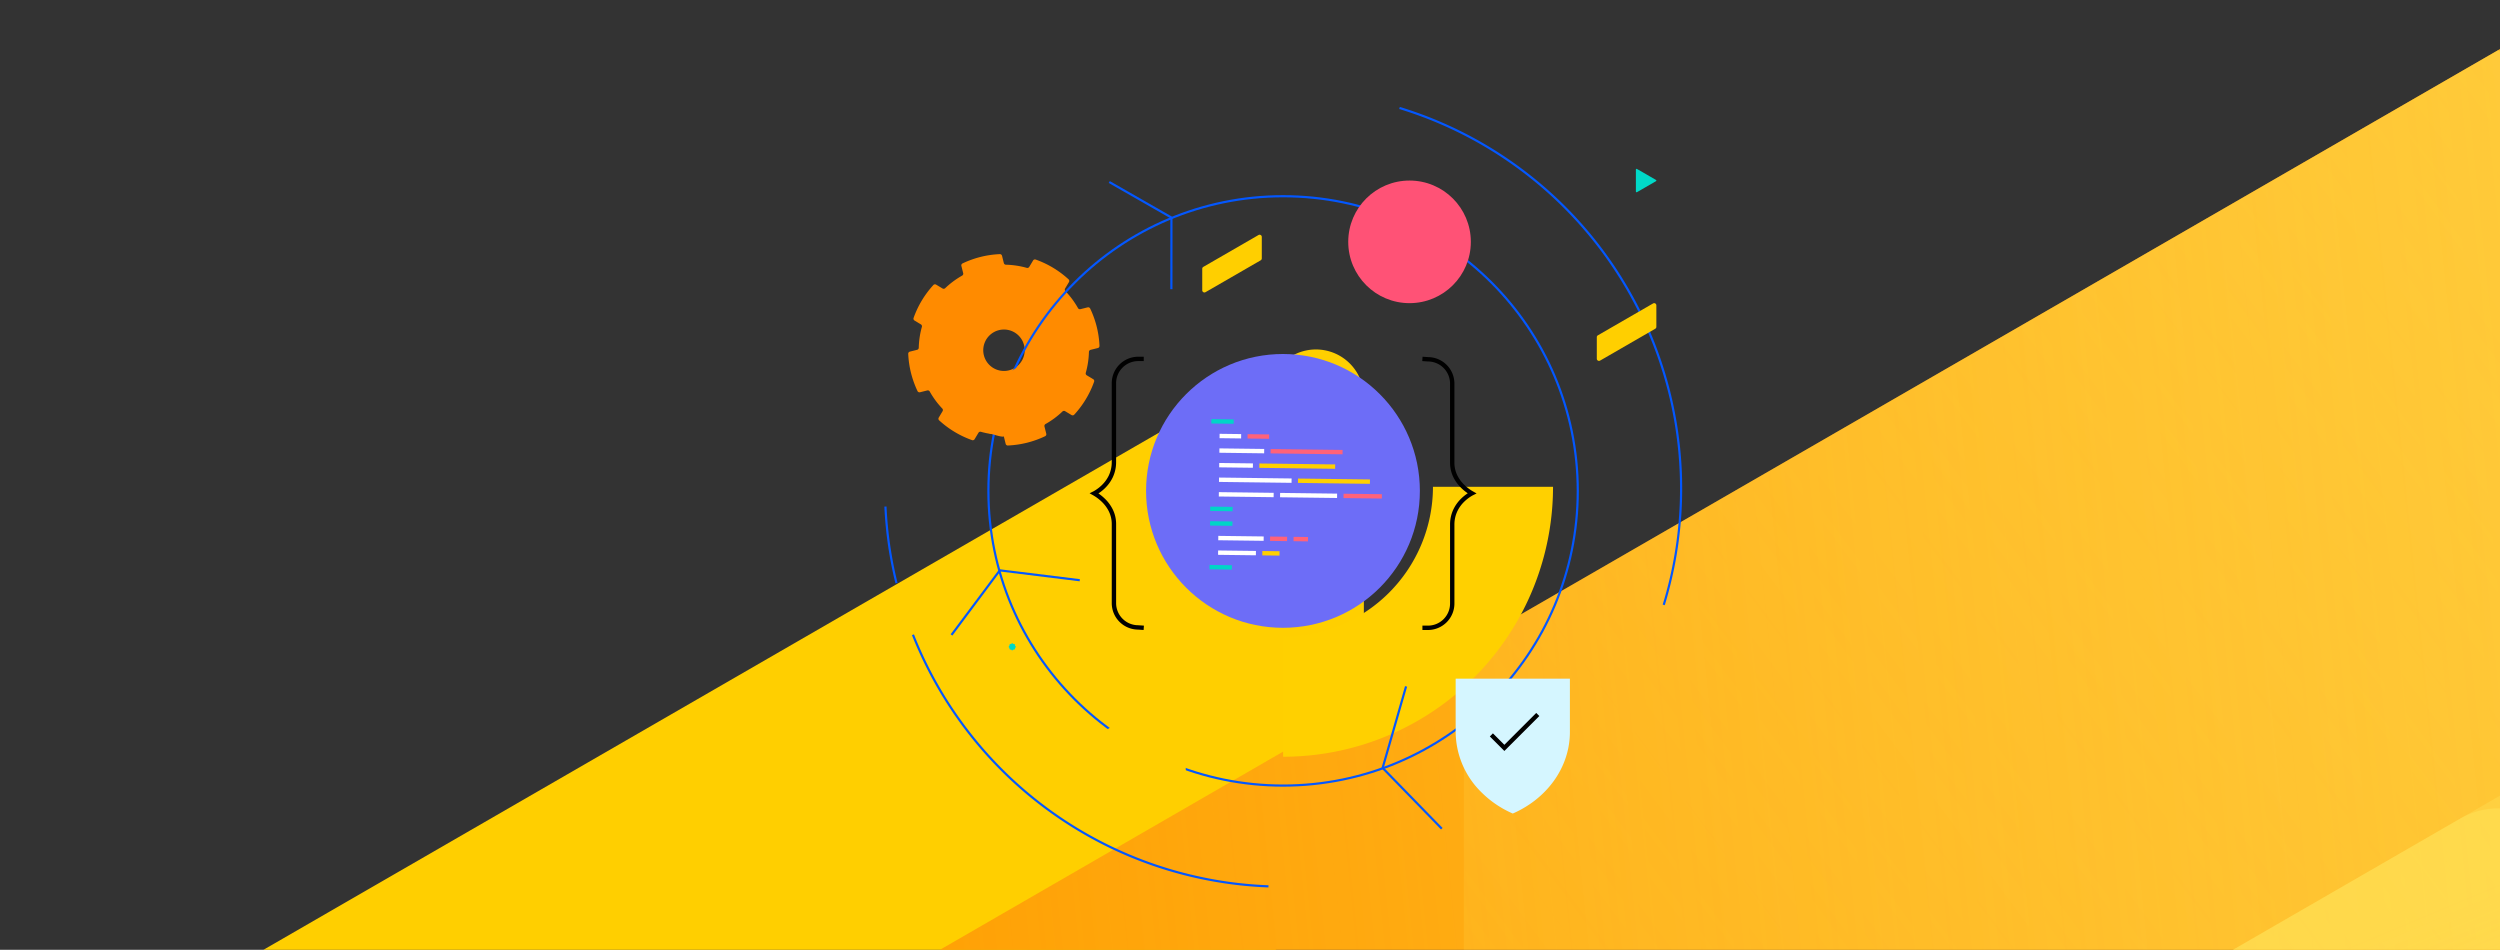 <?xml version="1.0" encoding="UTF-8"?>
<svg xmlns="http://www.w3.org/2000/svg" xmlns:xlink="http://www.w3.org/1999/xlink" width="1145" height="435" viewBox="0 0 1145 435">
  <rect x="0" y="0" width="1145" height="435" fill="#333333" stroke="none"/>
  <defs>
    <linearGradient id="c" x1=".003" y1=".252" x2="1" y2=".752" gradientUnits="objectBoundingBox">
      <stop offset="0" stop-color="#ffde52" stop-opacity="0" />
      <stop offset="1" stop-color="#ffde52" stop-opacity=".675" />
    </linearGradient>
    <linearGradient id="d" y1=".248" x2="1" y2=".752" gradientUnits="objectBoundingBox">
      <stop offset=".001" stop-color="#ffde52" stop-opacity="0" />
      <stop offset="1" stop-color="#ffde52" stop-opacity=".675" />
    </linearGradient>
    <linearGradient id="e" x1=".25" y1=".123" x2=".75" y2=".88" gradientUnits="objectBoundingBox">
      <stop offset="0" stop-color="#ffde52" stop-opacity="0" />
      <stop offset=".063" stop-color="#ffde52" stop-opacity=".063" />
      <stop offset=".301" stop-color="#ffde52" stop-opacity=".278" />
      <stop offset=".522" stop-color="#ffde52" stop-opacity=".451" />
      <stop offset=".719" stop-color="#ffde52" stop-opacity=".573" />
      <stop offset=".885" stop-color="#ffde52" stop-opacity=".647" />
      <stop offset="1" stop-color="#ffde52" stop-opacity=".675" />
    </linearGradient>
    <linearGradient id="f" x1=".75" y1=".121" x2=".25" y2=".879" gradientUnits="objectBoundingBox">
      <stop offset=".472" stop-color="#ffde52" stop-opacity="0" />
      <stop offset=".999" stop-color="#ffde52" stop-opacity=".675" />
    </linearGradient>
    <linearGradient id="g" x1=".997" y1=".748" x2="0" y2=".248" xlink:href="#c" />
    <linearGradient id="h" x1=".8" y1=".873" x2=".2" y2=".127" gradientUnits="objectBoundingBox">
      <stop offset=".002" stop-color="#ffde52" stop-opacity="0" />
      <stop offset="1" stop-color="#ffde52" stop-opacity=".675" />
    </linearGradient>
    <linearGradient id="i" x1=".25" y1=".874" x2=".75" y2=".121" gradientUnits="objectBoundingBox">
      <stop offset=".44" stop-color="#ffde52" stop-opacity="0" />
      <stop offset=".999" stop-color="#ffde52" stop-opacity=".675" />
    </linearGradient>
    <clipPath id="a">
      <path transform="translate(775 144)" stroke="#707070" fill="none" d="M0 0h1145v435H0z" />
    </clipPath>
    <clipPath id="b">
      <path d="M17.188 600.144 1048.69 4.606a34.372 34.372 0 0 1 34.376 0l1031.51 595.538a34.389 34.389 0 0 1 17.188 29.776v1191.075a34.372 34.372 0 0 1-17.187 29.769l-1031.51 595.544a34.373 34.373 0 0 1-34.376 0L17.188 1850.764A34.353 34.353 0 0 1 0 1820.995V629.914a34.368 34.368 0 0 1 17.188-29.77Zm575.027 878.938a34.382 34.382 0 0 0 17.187 29.77l439.287 253.625a34.4 34.4 0 0 0 34.376 0l439.288-253.625a34.373 34.373 0 0 0 17.188-29.77v-507.25a34.373 34.373 0 0 0-17.188-29.77l-439.287-253.624a34.371 34.371 0 0 0-34.376 0L609.4 942.063a34.375 34.375 0 0 0-17.187 29.77Z" transform="translate(0 .001)" fill="none" />
    </clipPath>
    <style>.p,.t,.u,.v,.w,.x,.z{fill:none}.d{fill:#ffcf00}.o{fill:#ff8b00}.p,.z{stroke:#0357ff}.p,.t,.u,.v,.w,.x,.z{stroke-miterlimit:10}.q{fill:#00d9c8}.t{stroke:#000}.t,.u,.v,.w,.x{stroke-width:2px}.u{stroke:#00d5c7}.v{stroke:#fff}.w{stroke:#ff6279}.x{stroke:#ffd000}</style>
  </defs>
  <g transform="translate(-775 -144)" clip-path="url(#a)">
    <path class="d" d="m810.661 628.091 556.056-321.09a21.947 21.947 0 0 1 32.931 19.027v216.88a21.94 21.94 0 0 1-10.988 19.01L832.654 882.991a21.944 21.944 0 0 1-32.931-19.01V647.148a21.979 21.979 0 0 1 10.938-19.057Z" />
    <g transform="rotate(-60 1641.727 230.783)" clip-path="url(#b)">
      <path d="M1065.878 2456.23-.003 1840.844V610.069L1065.878-5.317 2131.762 610.07v1230.774L1065.878 2456.23Z" fill="#ff9d00" />
      <path d="m752.583 1767.792-735.4-424.581A34.382 34.382 0 0 1 0 1313.441V464.274A34.382 34.382 0 0 1 17.187 434.5L769.771 0l752.589 434.5a34.386 34.386 0 0 1 17.188 29.769v869.015l-752.59 434.5a34.369 34.369 0 0 1-34.375.008Z" transform="translate(592.215 165.641)" fill="url(#c)" />
      <path d="M0 1308.119V439.111L752.584 4.606a34.369 34.369 0 0 1 34.375 0l735.4 424.581a34.37 34.37 0 0 1 17.188 29.77l-.006 869.009-752.586 434.5a34.367 34.367 0 0 1-34.375 0L17.189 1337.889A34.378 34.378 0 0 1 0 1308.119Z" transform="translate(296.107 341.919)" fill="url(#d)" />
      <path d="M752.583 1762.47 0 1327.966V458.957a34.371 34.371 0 0 1 17.188-29.77L752.583 4.606a34.371 34.371 0 0 1 34.376 0l752.591 434.5v869.009a34.379 34.379 0 0 1-17.188 29.769l-735.4 424.581Z" transform="translate(296.055 -.148)" fill="url(#e)" />
      <path d="M456.475 1078.638 17.189 825.013A34.367 34.367 0 0 1 0 795.244V288a34.367 34.367 0 0 1 17.189-29.769L456.475 4.606a34.372 34.372 0 0 1 34.376 0L930.14 258.231A34.358 34.358 0 0 1 947.328 288v507.244a34.358 34.358 0 0 1-17.188 29.769l-439.289 253.625a34.369 34.369 0 0 1-34.376 0Z" transform="translate(592.215 1025.751)" fill="url(#f)" />
      <path d="M769.771 1772.4 17.188 1337.889A34.355 34.355 0 0 1 0 1308.119V439.111L752.584 4.606a34.371 34.371 0 0 1 34.376 0l735.4 424.581a34.372 34.372 0 0 1 17.188 29.769v849.162a34.359 34.359 0 0 1-17.188 29.77Z" transform="translate(0 512.876)" fill="url(#g)" />
      <path d="M752.583 1762.476 0 1327.971V458.957a34.385 34.385 0 0 1 17.189-29.77L752.584 4.606a34.369 34.369 0 0 1 34.375 0l752.591 434.5-.006 888.861-752.586 434.5a34.369 34.369 0 0 1-34.375.009Z" transform="translate(296.106 683.833)" fill="url(#h)" />
      <path d="M473.663 1088.561 17.189 825.014A34.374 34.374 0 0 1 0 795.244V287.995a34.381 34.381 0 0 1 17.189-29.77L456.475 4.606a34.372 34.372 0 0 1 34.376 0L930.14 258.225a34.372 34.372 0 0 1 17.188 29.77v507.249a34.365 34.365 0 0 1-17.188 29.769l-456.477 263.548Z" transform="translate(592.215 341.919)" fill="url(#i)" />
    </g>
    <g transform="translate(1055.344 -2314.105)">
      <path d="M307.309 2804.689v-54.99a68.721 68.721 0 0 0 68.645-68.645h54.99a123.634 123.634 0 0 1-123.633 123.635Z" fill="#ffd000" />
      <path class="o" d="M189.998 2660.881a44.078 44.078 0 0 1-8.728 1.266 1 1 0 0 1-1.016-.75l-.831-3.333a1 1 0 0 0-.926-.753 38.7 38.7 0 0 1-9.582-1.443.992.992 0 0 0-1.12.443l-1.772 2.946a.977.977 0 0 1-1.172.427 44.047 44.047 0 0 1-15.082-9.072 1 1 0 0 1-.17-1.237l1.765-2.955a1.006 1.006 0 0 0-.137-1.2 38.918 38.918 0 0 1-5.773-7.829 1 1 0 0 0-1.1-.465l-3.34.833a1 1 0 0 1-1.139-.545 44.181 44.181 0 0 1-4.251-17.052 1 1 0 0 1 .75-1.013l3.326-.83a.988.988 0 0 0 .746-.924 38.991 38.991 0 0 1 1.434-9.593 1 1 0 0 0-.44-1.121l-2.932-1.774a1 1 0 0 1-.429-1.179 44.052 44.052 0 0 1 9.072-15.093.99.99 0 0 1 1.237-.171l2.96 1.765a.992.992 0 0 0 1.2-.138 38.911 38.911 0 0 1 7.785-5.766.992.992 0 0 0 .464-1.1l-.834-3.344a1 1 0 0 1 .544-1.138 44.082 44.082 0 0 1 17.036-4.247 1 1 0 0 1 1.036.744l.834 3.348a1 1 0 0 0 .926.756 38.705 38.705 0 0 1 9.582 1.443.993.993 0 0 0 1.12-.441l1.771-2.94a1 1 0 0 1 1.177-.43 44.09 44.09 0 0 1 15.079 9.072 1 1 0 0 1 .175 1.242l-1.77 2.946a1 1 0 0 0 .137 1.2 38.636 38.636 0 0 1 5.777 7.8 1 1 0 0 0 1.1.465l3.328-.83a1 1 0 0 1 1.137.546l.019.023a44.067 44.067 0 0 1 4.251 17.049.993.993 0 0 1-.749 1.016l-3.332.831a1 1 0 0 0-.756.926 38.678 38.678 0 0 1-1.443 9.594 1.013 1.013 0 0 0 .443 1.133l2.944 1.772a.984.984 0 0 1 .428 1.177 44.009 44.009 0 0 1-9.1 15.085.989.989 0 0 1-1.241.175l-2.941-1.773a1 1 0 0 0-1.207.137 38.574 38.574 0 0 1-7.785 5.767 1 1 0 0 0-.464 1.1l.831 3.333a1 1 0 0 1-.546 1.139 44.081 44.081 0 0 1-8.306 2.98Zm-12.834-51.567a9.487 9.487 0 1 0 3.776-.172 9.489 9.489 0 0 0-3.775.172Z" />
      <circle class="p" cx="134.963" cy="134.963" r="134.963" transform="translate(172.346 2547.977)" />
      <path class="q" d="m468.893 2545.838-.006-10.075a.327.327 0 0 1 .491-.283l8.722 5.041a.327.327 0 0 1 .12.447.331.331 0 0 1-.12.12l-8.715 5.031a.328.328 0 0 1-.447-.119.334.334 0 0 1-.045-.162Z" />
      <path class="d" d="M262.733 2815.793v-22.207l-19.231-11.1-19.231 11.1v22.207l19.231 11.1ZM270.782 2580.336l25.273-14.593a1 1 0 0 1 1.5.865v9.857a1 1 0 0 1-.5.864l-25.273 14.59a1 1 0 0 1-1.5-.864v-9.853a1 1 0 0 1 .5-.866Z" />
      <path class="q" d="M184.825 2754.024a.035.035 0 0 0-.036-.029h-.123a.037.037 0 0 1-.035-.026 1.4 1.4 0 0 0-.135-.324.038.038 0 0 1 .005-.044l.088-.088a.035.035 0 0 0 .005-.045 1.6 1.6 0 0 0-.451-.452.037.037 0 0 0-.045 0l-.088.087a.037.037 0 0 1-.043.006 1.319 1.319 0 0 0-.325-.134.036.036 0 0 1-.026-.035v-.126a.035.035 0 0 0-.03-.035 1.606 1.606 0 0 0-.637 0 .039.039 0 0 0-.029.037v.125a.039.039 0 0 1-.026.035 1.417 1.417 0 0 0-.325.134.039.039 0 0 1-.043-.006l-.088-.087a.035.035 0 0 0-.045 0 1.585 1.585 0 0 0-.451.451.037.037 0 0 0 0 .046l.088.088a.037.037 0 0 1 .005.043 1.4 1.4 0 0 0-.134.325.036.036 0 0 1-.035.026h-.124a.036.036 0 0 0-.036.029 1.6 1.6 0 0 0 0 .637.038.038 0 0 0 .036.029h.123a.034.034 0 0 1 .036.026 1.462 1.462 0 0 0 .134.327.034.034 0 0 1-.005.042l-.088.089a.035.035 0 0 0 0 .045 1.615 1.615 0 0 0 .451.452.037.037 0 0 0 .046 0l.088-.087a.035.035 0 0 1 .043-.007 1.349 1.349 0 0 0 .326.135.036.036 0 0 1 .026.035v.124a.036.036 0 0 0 .029.036 1.58 1.58 0 0 0 .637 0 .036.036 0 0 0 .03-.036v-.124a.037.037 0 0 1 .026-.034 1.375 1.375 0 0 0 .324-.135.036.036 0 0 1 .044.007l.088.087a.036.036 0 0 0 .045 0 1.593 1.593 0 0 0 .452-.45.035.035 0 0 0 0-.046l-.088-.087a.039.039 0 0 1-.005-.044 1.384 1.384 0 0 0 .135-.324.037.037 0 0 1 .035-.026h.125a.036.036 0 0 0 .035-.029 1.578 1.578 0 0 0 0-.638" />
      <path d="M386.347 2768.93v24.357a39.07 39.07 0 0 0 11.8 27.684 46.442 46.442 0 0 0 14.362 9.735c15.491-6.754 26.162-20.971 26.162-37.419v-24.357Z" fill="#d5f6ff" />
      <g transform="translate(220.814 2620.236)">
        <circle cx="62.702" cy="62.702" r="62.702" transform="translate(23.739)" fill="#6d6df7" />
        <path class="t" d="m22.685 125.405-2.629-.178a11.131 11.131 0 0 1-11.031-11.131V77.853a14.083 14.083 0 0 0-1.512-6.374 16.884 16.884 0 0 0-3.309-4.462 20.921 20.921 0 0 0-3.3-2.626c-.354-.228-.662-.41-.906-.547.243-.122.547-.3.9-.517a19.207 19.207 0 0 0 3.3-2.572 16.346 16.346 0 0 0 3.312-4.537 15.159 15.159 0 0 0 1.511-6.7V13.381A11.133 11.133 0 0 1 20.154 2.249h2.527M150.304 2.248l2.627.179a11.132 11.132 0 0 1 11.032 11.132v36.243a14.09 14.09 0 0 0 1.511 6.373 16.871 16.871 0 0 0 3.31 4.463 21.018 21.018 0 0 0 3.3 2.625c.354.227.664.41.907.548-.243.122-.548.3-.9.517a19.223 19.223 0 0 0-3.3 2.573 16.31 16.31 0 0 0-3.313 4.537 15.163 15.163 0 0 0-1.512 6.7v36.137a11.131 11.131 0 0 1-11.13 11.133h-2.526" />
        <path class="u" d="m63.885 30.956-10.242-.13" />
        <path class="v" d="m57.407 37.552 9.879.126" />
        <path class="w" d="m70.227 37.715 9.879.126" />
        <path class="v" d="m57.321 44.23 20.516.261" />
        <path class="w" d="m80.781 44.528 32.958.418" />
        <path class="v" d="m57.238 50.91 15.437.195" />
        <path class="x" d="m75.616 51.141 34.734.44" />
        <path class="v" d="m57.152 57.588 33.228.421" />
        <path d="m93.323 58.045 32.952.417" stroke="#ffd000" stroke-width="2" fill="none" />
        <path class="v" d="m57.067 64.267 25.106.318M85.116 64.621l26.113.331" />
        <path class="w" d="m114.172 64.989 17.562.223" />
        <path class="u" d="m63.376 71.027-10.242-.13M63.291 77.705l-10.242-.13" />
        <g>
          <path class="v" d="m56.812 84.301 20.79.264" />
          <path class="w" d="m80.544 84.603 7.798.098M91.286 84.738l6.605.084" />
          <path class="v" d="m56.728 90.98 17.321.219" />
          <path class="x" d="m76.992 91.237 7.873.1" />
        </g>
        <path class="u" d="m63.035 97.74-10.242-.13" />
      </g>
      <path class="z" d="M130.242 2725.162a181.41 181.41 0 0 1-5.053-35.063M300.608 2864.059a182.591 182.591 0 0 1-162.821-115.244M360.623 2507.547a182.277 182.277 0 0 1 121.02 227.605" />
      <circle cx="28.076" cy="28.076" r="28.076" transform="translate(337.149 2540.798)" fill="#ff5276" />
      <path class="d" d="m451.493 2611.676 25.273-14.593a1 1 0 0 1 1.5.865v9.857a1 1 0 0 1-.5.864l-25.273 14.594a1 1 0 0 1-1.5-.864v-9.854a1 1 0 0 1 .5-.869ZM66.448 2788.919l25.271-14.593a1 1 0 0 1 1.5.865v9.857a1 1 0 0 1-.5.864l-25.269 14.592a1 1 0 0 1-1.5-.864v-9.854a1 1 0 0 1 .498-.867ZM149.492 2822.485l14.227-8.213a.561.561 0 0 1 .842.486v5.548a.56.56 0 0 1-.281.486l-14.228 8.214a.562.562 0 0 1-.767-.2.551.551 0 0 1-.078-.281v-5.551a.565.565 0 0 1 .285-.489Z" />
      <path class="o" d="m182.293 2628.607 6.417-4.663s-8.172 32.464-9.308 34.015c-.524.714-6.938-1.581-6.938-1.581Z" />
      <path class="t" d="m423.956 2785.338-15.3 15.3-5.95-5.95" />
      <path class="p" d="m155.45 2748.901 22.1-29.573 36.639 4.525M380.007 2837.657l-27.104-27.84 10.736-37.344M227.702 2541.473l28.468 16.283-.023 32.796" />
    </g>
  </g>
</svg>